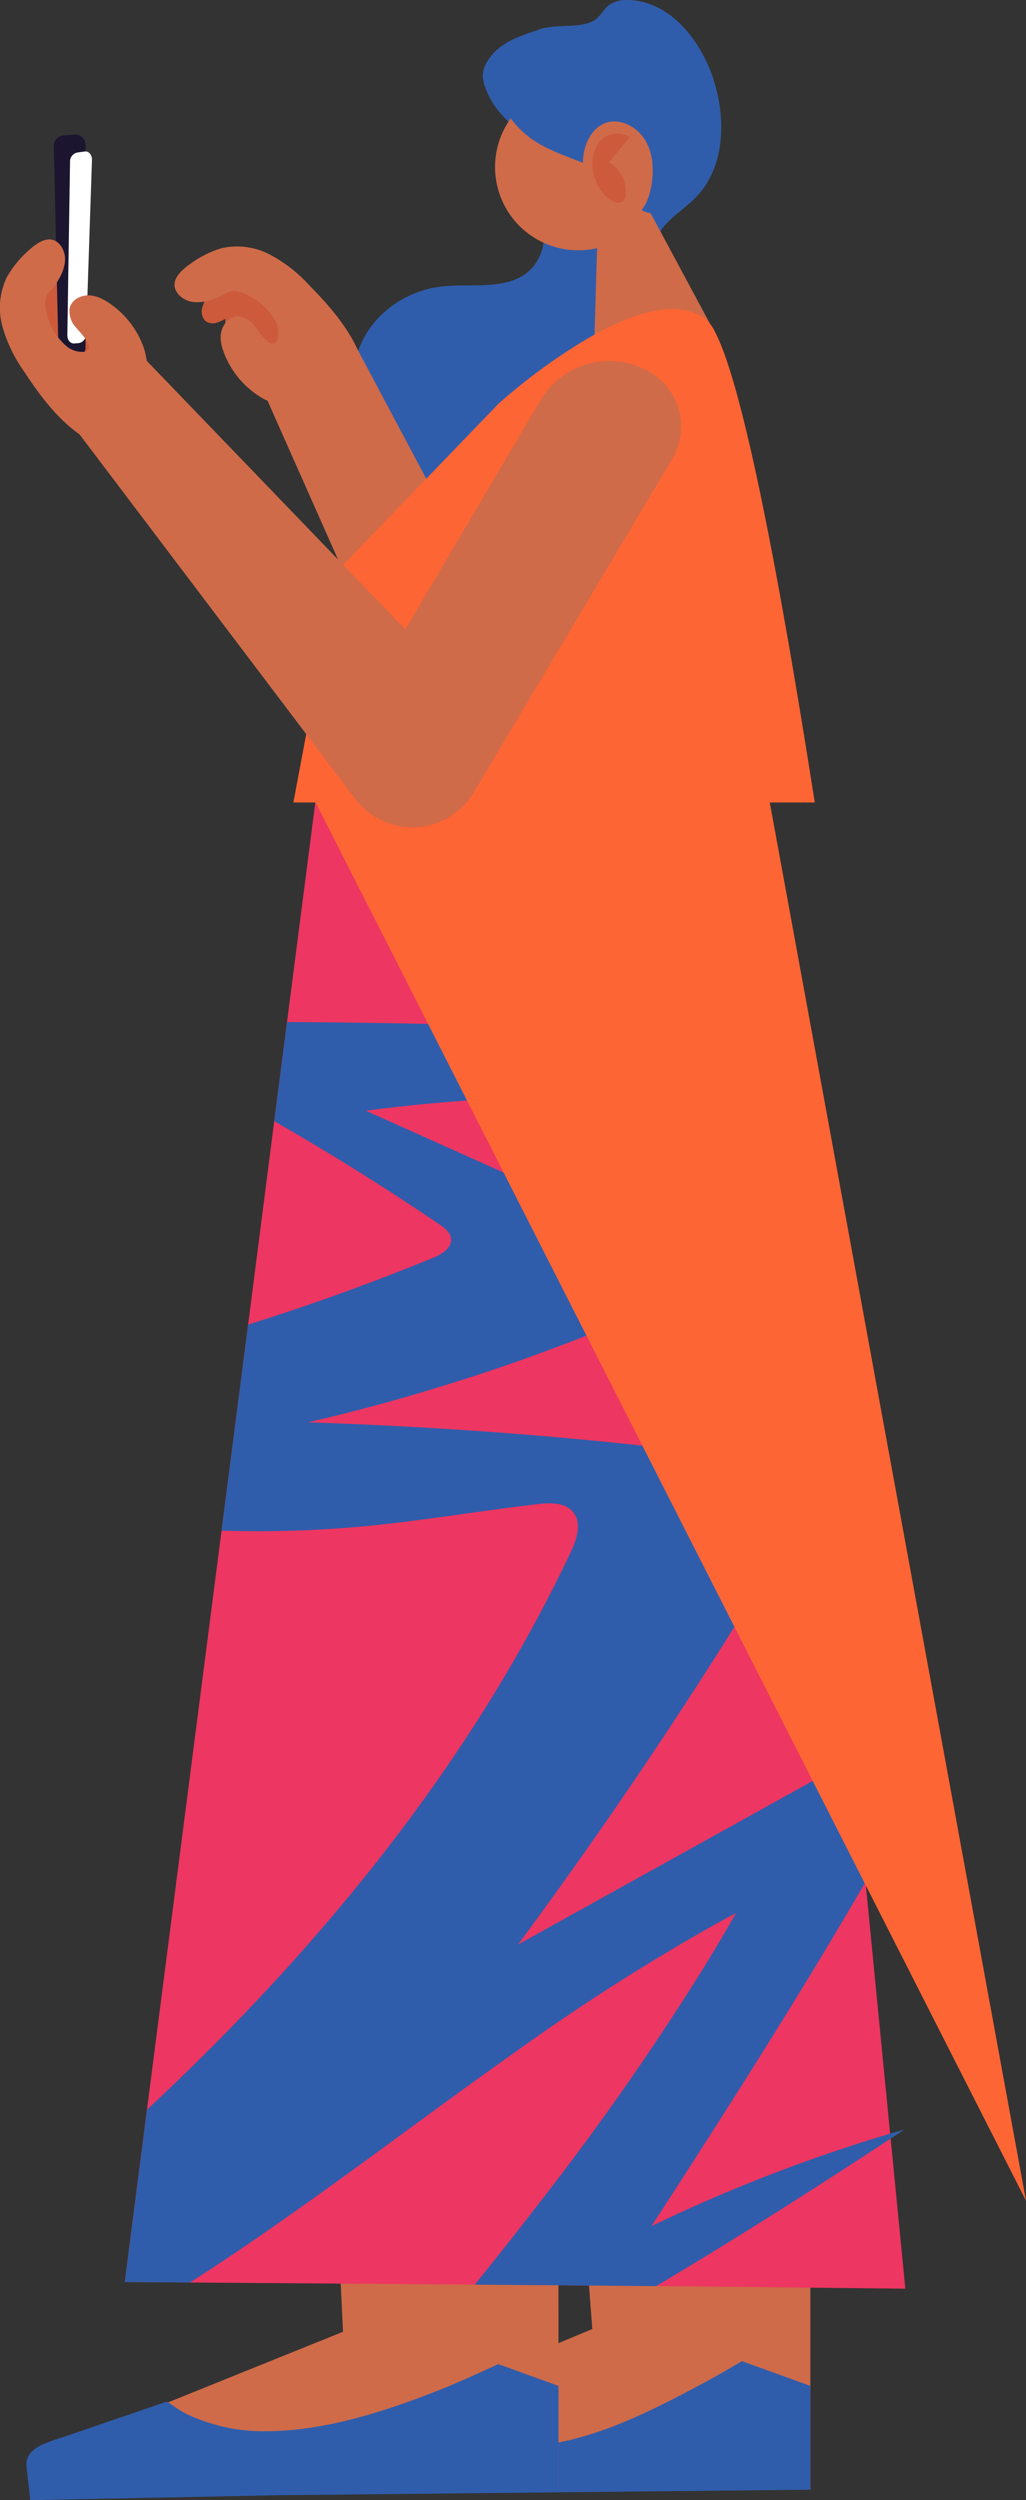 <svg xmlns="http://www.w3.org/2000/svg" xmlns:xlink="http://www.w3.org/1999/xlink" width="190.734" height="464.504" viewBox="0 0 190.734 464.504"><rect x="0" y="0" width="190.734" height="464.504" fill="#333333" stroke="none"/><defs><clipPath id="a"><rect width="190.735" height="464.504" fill="none"/></clipPath></defs><g clip-path="url(#a)"><path d="M111.362,38.879A8.666,8.666,0,0,1,110.2,50.44c-4.239,3.579-10.562,2.157-16.074,2.783a19.3,19.3,0,0,0-12.477,6.545,17.18,17.18,0,0,0-3.919,13.44c1.167,7.709,7.833,14.172,7.4,21.957-.181,3.259-1.413,7.162,1.019,9.338,1.749,1.566,4.479,1.2,6.68.381a32.461,32.461,0,0,0,10.714-7.131,121.777,121.777,0,0,0,11.108-12.6l9.551-11.9c3.829-4.77,7.807-9.88,8.562-15.95.573-4.6-.722-9.64,1.545-13.688,1.64-2.929,4.793-4.633,7.106-7.067,5.395-5.677,5.559-14.713,3.057-22.134C142.066,7.279,136.422.273,128.894.007a5.723,5.723,0,0,0-3.812,1c-.9.72-1.419,1.827-2.325,2.534-2.434,1.9-7.317.826-10.362,1.867-3.736,1.277-7.677,2.4-9.859,6.011a5.271,5.271,0,0,0-.841,2.528,6.488,6.488,0,0,0,.494,2.359c1.535,4.238,3.978,5.724,6.58,8.848,2.193,2.631,2.644,6.68,2.97,9.951q.433,4.346.867,8.691" transform="translate(-11.949 0)" fill="#305DAB"/><path d="M58.8,85.83l15.369-12.1,23.607,44.4-20.492,9.3Z" transform="translate(-9.059 -11.359)" fill="#cf6b49"/><path d="M161.321,506.742v29.476H71.065a6.846,6.846,0,0,1,0-9.094l49.722-20.757-2.145-28.28,42.679,10.1Z" transform="translate(-10.677 -73.659)" fill="#cf6b49"/><path d="M147.329,518.568c-2.44,1.468-4.9,2.879-7.417,4.224-9.9,5.29-20.3,10.592-31.656,11.632a41.151,41.151,0,0,1-15.732-1.7,19.447,19.447,0,0,1-6.631-3.206,13.885,13.885,0,0,1-3.433-5.112L78.4,525.8l-11.954,4.089a7.887,7.887,0,0,0-5.269,8.346l.349,3.109.243,2.133,98.291-1.02V523.169Z" transform="translate(-9.418 -79.895)" fill="#305DAB"/><path d="M180.388,450.871l-39.75-.432-6.533-.083-19.983-.217-1.9-15.062-3.607-28.711-7.7-61.212-4.772-37.938-2.029-16.142h-.016l-.947-7.548-2.91-23.241-1.313-10.391-1.863-14.762-.481-3.907-1.946-15.477-5.17-41.03-1.03-8.212,17.872,8.345h.016L151.877,200.8l4.223,1.979,9.375,95.824.1,1.014,5.17,52.7,2.243,22.975,4.572,46.766.1.914Z" transform="translate(-12.086 -25.653)" fill="#ed3661"/><path d="M105.971,506.742v29.476H15.715a6.846,6.846,0,0,1,0-9.094l50.2-20.246-1.363-28.79,41.416,17.034Z" transform="translate(-2.149 -73.659)" fill="#cf6b49"/><path d="M93.533,519.23c-3.7,1.668-7.379,3.393-11.159,4.882-10.576,4.165-22.359,7.954-33.863,7.556a33.435,33.435,0,0,1-12.086-2.785c-2.534-1.085-4.086-2.632-4.607-2.663l-6.45,2.211-11.953,4.089c-3.492,1.2-8,2.139-7.584,5.814l.349,3.109L6.53,544.5l98.186-1.946V523.271Z" transform="translate(-0.894 -79.997)" fill="#305DAB"/><path d="M145.164,176.8l-1.147,25.485-.832,18.3-.3,6.767-3.158,70.255-1.613,35.96-1.579,34.862-.765,17.023-.3,6.567-1.6,35.477-.416,9.46-.5,10.856-.183,4.106-6.567-.05-33.731-.266-52.949-.4-12.1-.1,4.123-32.019L45.415,311.51l4.938-38.287,4.855-37.788,2.377-18.421,5.27-40.88,8.761.067,16.841.133h.017Z" transform="translate(-4.226 -27.137)" fill="#ed3661"/><path d="M172.362,430.225c-.848.564-1.7,1.13-2.56,1.679-12.153,8-24.405,15.826-36.841,23.358q-3.341,2.044-6.717,4.023c0,.032-.016.032-.033.032l-33.731-.266q6.035-7.455,11.887-15.045a501.243,501.243,0,0,0,31.1-44.537q2.868-4.69,5.586-9.46c-1.779.948-3.541,1.9-5.286,2.893A396.5,396.5,0,0,0,100.759,415.3c-20.432,14.4-40.2,29.909-61.228,43.357l-12.1-.1,4.124-32.018c23.29-21.729,44.487-45.784,61.511-72.451A285.627,285.627,0,0,0,110.268,323.1c1.147-2.429,2.2-5.52.5-7.581-1.513-1.829-4.273-1.763-6.634-1.48-5.286.616-10.573,1.381-15.843,2.111-4.8.665-9.609,1.313-14.431,1.812a213.6,213.6,0,0,1-28.445,1l4.939-38.286q16.258-5.088,32.035-11.455c.765-.3,1.513-.6,2.277-.914,1.663-.681,3.608-1.846,3.408-3.624-.15-1.181-1.214-1.979-2.194-2.644-1.6-1.08-3.192-2.144-4.8-3.209q-12.667-8.377-25.868-15.943l2.377-18.419q9.6.051,19.2.217,29.749.5,59.483,2.177a23.618,23.618,0,0,1,6.916,1.18,7.977,7.977,0,0,1,4.007,2.976,16.021,16.021,0,0,1-4.306,3.791c-6.334,3.907-15.2,3.841-23.009,3.623a301.241,301.241,0,0,0-41.146,1.73c-2.161.233-4.322.5-6.483.781,2.327,1.048,4.638,2.079,6.965,3.126q23.716,10.647,47.43,21.28c1.946.864,4.173,2.178,4.189,4.288a5.121,5.121,0,0,1-1.662,3.308c-4.771,5.154-11.454,8.047-18,10.591Q98.4,288.491,85.3,292.456q-11.8,3.615-23.84,6.383,12.419.4,24.787,1.165h.017q26.807,1.646,53.465,5.054,8.952,1.146,17.888,2.476l.632.1c-.183.3-.349.613-.532.914q-9.476,16.433-19.6,32.469-17.806,28.1-37.589,54.844,18-10,36.01-19.983,13.166-7.306,26.35-14.63l2.244,22.976c-9.975,17.172-20.515,34.015-31.255,50.722q-4.239,6.632-8.545,13.233c2.693-1.3,5.4-2.561,8.129-3.773A298.817,298.817,0,0,1,169.7,430.989c.9-.249,1.779-.515,2.66-.764" transform="translate(-4.226 -34.582)" fill="#305DAB"/><path d="M130.249,80.96l.991-34.23,8.568-2.58,13.234,24.642Z" transform="translate(-20.067 -6.802)" fill="#cf6b49"/><path d="M64.476,159.557H161.4c-.847-5.394-1.7-10.7-2.542-15.828-5.786-35.1-11.489-63.041-16.01-71.62a7.192,7.192,0,0,0-1.779-2.394c-5.486-4.039-14.33-.781-22.161,3.791a106.86,106.86,0,0,0-12.785,8.977c-2.161,1.762-3.474,2.943-3.474,2.943L89.18,99.391,73.736,115.4s-.167.034-.382.316c-1.014,1.347-8.877,43.841-8.877,43.841" transform="translate(-9.934 -10.459)" fill="#fd6534"/><path d="M88.495,166.511l-19.2,8.146L201.411,434.524l-48.1-262.317Z" transform="translate(-10.677 -25.654)" fill="#fd6534"/><path d="M110.541,41.012a15.38,15.38,0,0,0,2.315,3.309,15.217,15.217,0,0,0,2.638,2.294,15.467,15.467,0,1,0-4.953-5.6" transform="translate(-16.762 -2.836)" fill="#cf6b49"/><path d="M112.588,24.307a18.209,18.209,0,0,0,5.87,4.56c3.7,1.905,8.282,3,11.7,5.342,2.734,1.876,4.335,6.487,7.986,6.936a7.054,7.054,0,0,0,5.823-2.286,4.272,4.272,0,0,0,1.316-3.284,9.717,9.717,0,0,0-1.551-3.388c-1.665-3.112-1.4-6.846-1.439-10.376-.035-3.057-.387-7.566-3.209-9.453a11.281,11.281,0,0,0-7.78-1.893c-2.072.382-4.05,1.565-6.14,1.3s-3.836-1.952-5.942-2.057a6.55,6.55,0,0,0-4.806,2.4c-2.3,2.417-4.56,4.2-3.919,7.783a9.824,9.824,0,0,0,2.089,4.418" transform="translate(-17.008 -1.495)" fill="#305DAB"/><path d="M128.125,34.683c-.14-2.151.748-6.383,4.149-7.725,3.267-1.289,9.93,1.684,8.639,11.078-1.518,11.058-10.782,5.611-10.782,5.611a61.457,61.457,0,0,1-2.007-8.964" transform="translate(-19.738 -4.109)" fill="#cf6b49"/><path d="M130.625,37.689l6.574-7.7a4.647,4.647,0,0,0-4.661-.022c-2.306,1.445-2.86,4.845-1.913,7.724" transform="translate(-20.057 -4.519)" fill="#cc5a3b"/><path d="M131.867,35a6.127,6.127,0,0,1,4.527,5.351c.612,5.137-4.8,2.165-5.823-2.26-.686-2.979,1.3-3.091,1.3-3.091" transform="translate(-20.095 -5.392)" fill="#cc5a3b"/><path d="M44.978,69.068a2.224,2.224,0,0,0,1.908.4,6.581,6.581,0,0,0,1.848-.8,3.27,3.27,0,0,0,5.438,2.833,5.925,5.925,0,0,0,1.156,2.347,3.008,3.008,0,0,0,4.2.588,4.223,4.223,0,0,0,1.7-2.392,6.2,6.2,0,0,0-.656-4.237,11.708,11.708,0,0,0-9.343-6.4c-1.551-.132-3.635.084-4.79,1.27a6,6,0,0,0-.839,1.374,9.769,9.769,0,0,0-1.147,2.507,2.543,2.543,0,0,0,.525,2.5" transform="translate(-6.833 -9.457)" fill="#cc5a3b"/><path d="M53.143,81.292a16.657,16.657,0,0,1-5.678-7.609c-.621-1.713-.865-3.511.189-5.107a3.139,3.139,0,0,1,2.27-1.456,4.348,4.348,0,0,1,3.439,1.916c.578.7,2.488,3.739,3.606,3.048a1.426,1.426,0,0,0,.552-.851,4.6,4.6,0,0,0-.469-3.344,12.1,12.1,0,0,0-2.121-2.718,11.9,11.9,0,0,0-2.495-1.733A6.248,6.248,0,0,0,49.3,62.4a3.9,3.9,0,0,0-1.864.737,14.473,14.473,0,0,1-2.3.92,8.1,8.1,0,0,1-3.165.4A4.339,4.339,0,0,1,39.141,63.1c-1.865-2.125-.072-4.109,1.725-5.426a19.2,19.2,0,0,1,6.168-3.208,13.1,13.1,0,0,1,9.033,1.159,27.059,27.059,0,0,1,7.381,5.762c3.646,3.7,7.131,7.7,9.189,12.466a8.866,8.866,0,0,1,.915,4.21c-.185,2.15-1.62,3.887-3.154,5.286-1.436,1.309-3.418,3.269-5.5,3.2a6.355,6.355,0,0,1-2.558-.874q-1.828-.917-3.714-1.714a38.625,38.625,0,0,1-3.6-1.458,16.181,16.181,0,0,1-1.881-1.211" transform="translate(-5.909 -8.335)" fill="#cf6b49"/><path d="M16.148,60.713a2.226,2.226,0,0,1-.008,1.95A6.594,6.594,0,0,1,14.971,64.3a3.269,3.269,0,0,1,1.623,5.913,5.916,5.916,0,0,1,2.051,1.624,3.008,3.008,0,0,1-.31,4.228,4.224,4.224,0,0,1-2.7,1.159,6.2,6.2,0,0,1-4-1.533A11.712,11.712,0,0,1,7.349,65.211c.2-1.544.848-3.536,2.25-4.415a6,6,0,0,1,1.519-.531,9.765,9.765,0,0,1,2.692-.592,2.541,2.541,0,0,1,2.337,1.04" transform="translate(-1.119 -9.194)" fill="#cc5a3b"/><path d="M12.674,69.206l-.846-37.539A1.914,1.914,0,0,1,13.6,29.716l2.061-.151a1.914,1.914,0,0,1,2.053,1.908l.008,37.652a1.914,1.914,0,0,1-1.855,1.913l-1.222.038a1.913,1.913,0,0,1-1.973-1.87" transform="translate(-1.822 -4.554)" fill="#1b1530"/><path d="M14.8,67.408l.5-32.2a1.705,1.705,0,0,1,1.282-1.733l1.429-.2c.768-.106,1.4.617,1.364,1.571l-1.08,32.323a1.678,1.678,0,0,1-1.337,1.7l-.847.072c-.735.063-1.322-.628-1.309-1.54" transform="translate(-2.28 -5.126)" fill="#fff"/><path d="M26.161,71.316a16.654,16.654,0,0,0-6.243-7.152c-1.544-.969-3.249-1.585-5.032-.892a3.141,3.141,0,0,0-1.9,1.913,4.348,4.348,0,0,0,1.149,3.765c.557.711,3.132,3.219,2.22,4.167a1.426,1.426,0,0,1-.948.36,4.6,4.6,0,0,1-3.17-1.163,12.075,12.075,0,0,1-2.21-2.645,11.876,11.876,0,0,1-1.168-2.8A6.237,6.237,0,0,1,8.5,63.577c.14-.722.66-1.1,1.113-1.666A14.551,14.551,0,0,0,11,59.857a8.132,8.132,0,0,0,1.057-3.01,4.343,4.343,0,0,0-.731-3.05c-1.684-2.271-4-.936-5.666.543a19.194,19.194,0,0,0-4.436,5.354,13.107,13.107,0,0,0-.77,9.074A27.048,27.048,0,0,0,4.533,77.2c2.847,4.343,6.023,8.593,10.251,11.61a8.859,8.859,0,0,0,3.922,1.781c2.141.272,4.142-.765,5.832-1.969,1.583-1.128,3.916-2.653,4.285-4.7a6.335,6.335,0,0,0-.316-2.685q-.511-1.981-.893-3.991a38.38,38.38,0,0,0-.667-3.827,16.163,16.163,0,0,0-.787-2.095" transform="translate(0 -8.101)" fill="#cf6b49"/><path d="M76.994,165.72a13.3,13.3,0,0,1-8.189-4.975L17.477,92.919,30,79.283l48.042,49.864,25.207-42.714a14.865,14.865,0,0,1,20.421-4.989,11.735,11.735,0,0,1,3.938,16.122L90.893,159.231a13.759,13.759,0,0,1-6.3,5.627,13.389,13.389,0,0,1-7.595.862" transform="translate(-2.693 -12.215)" fill="#cf6b49"/></g></svg>